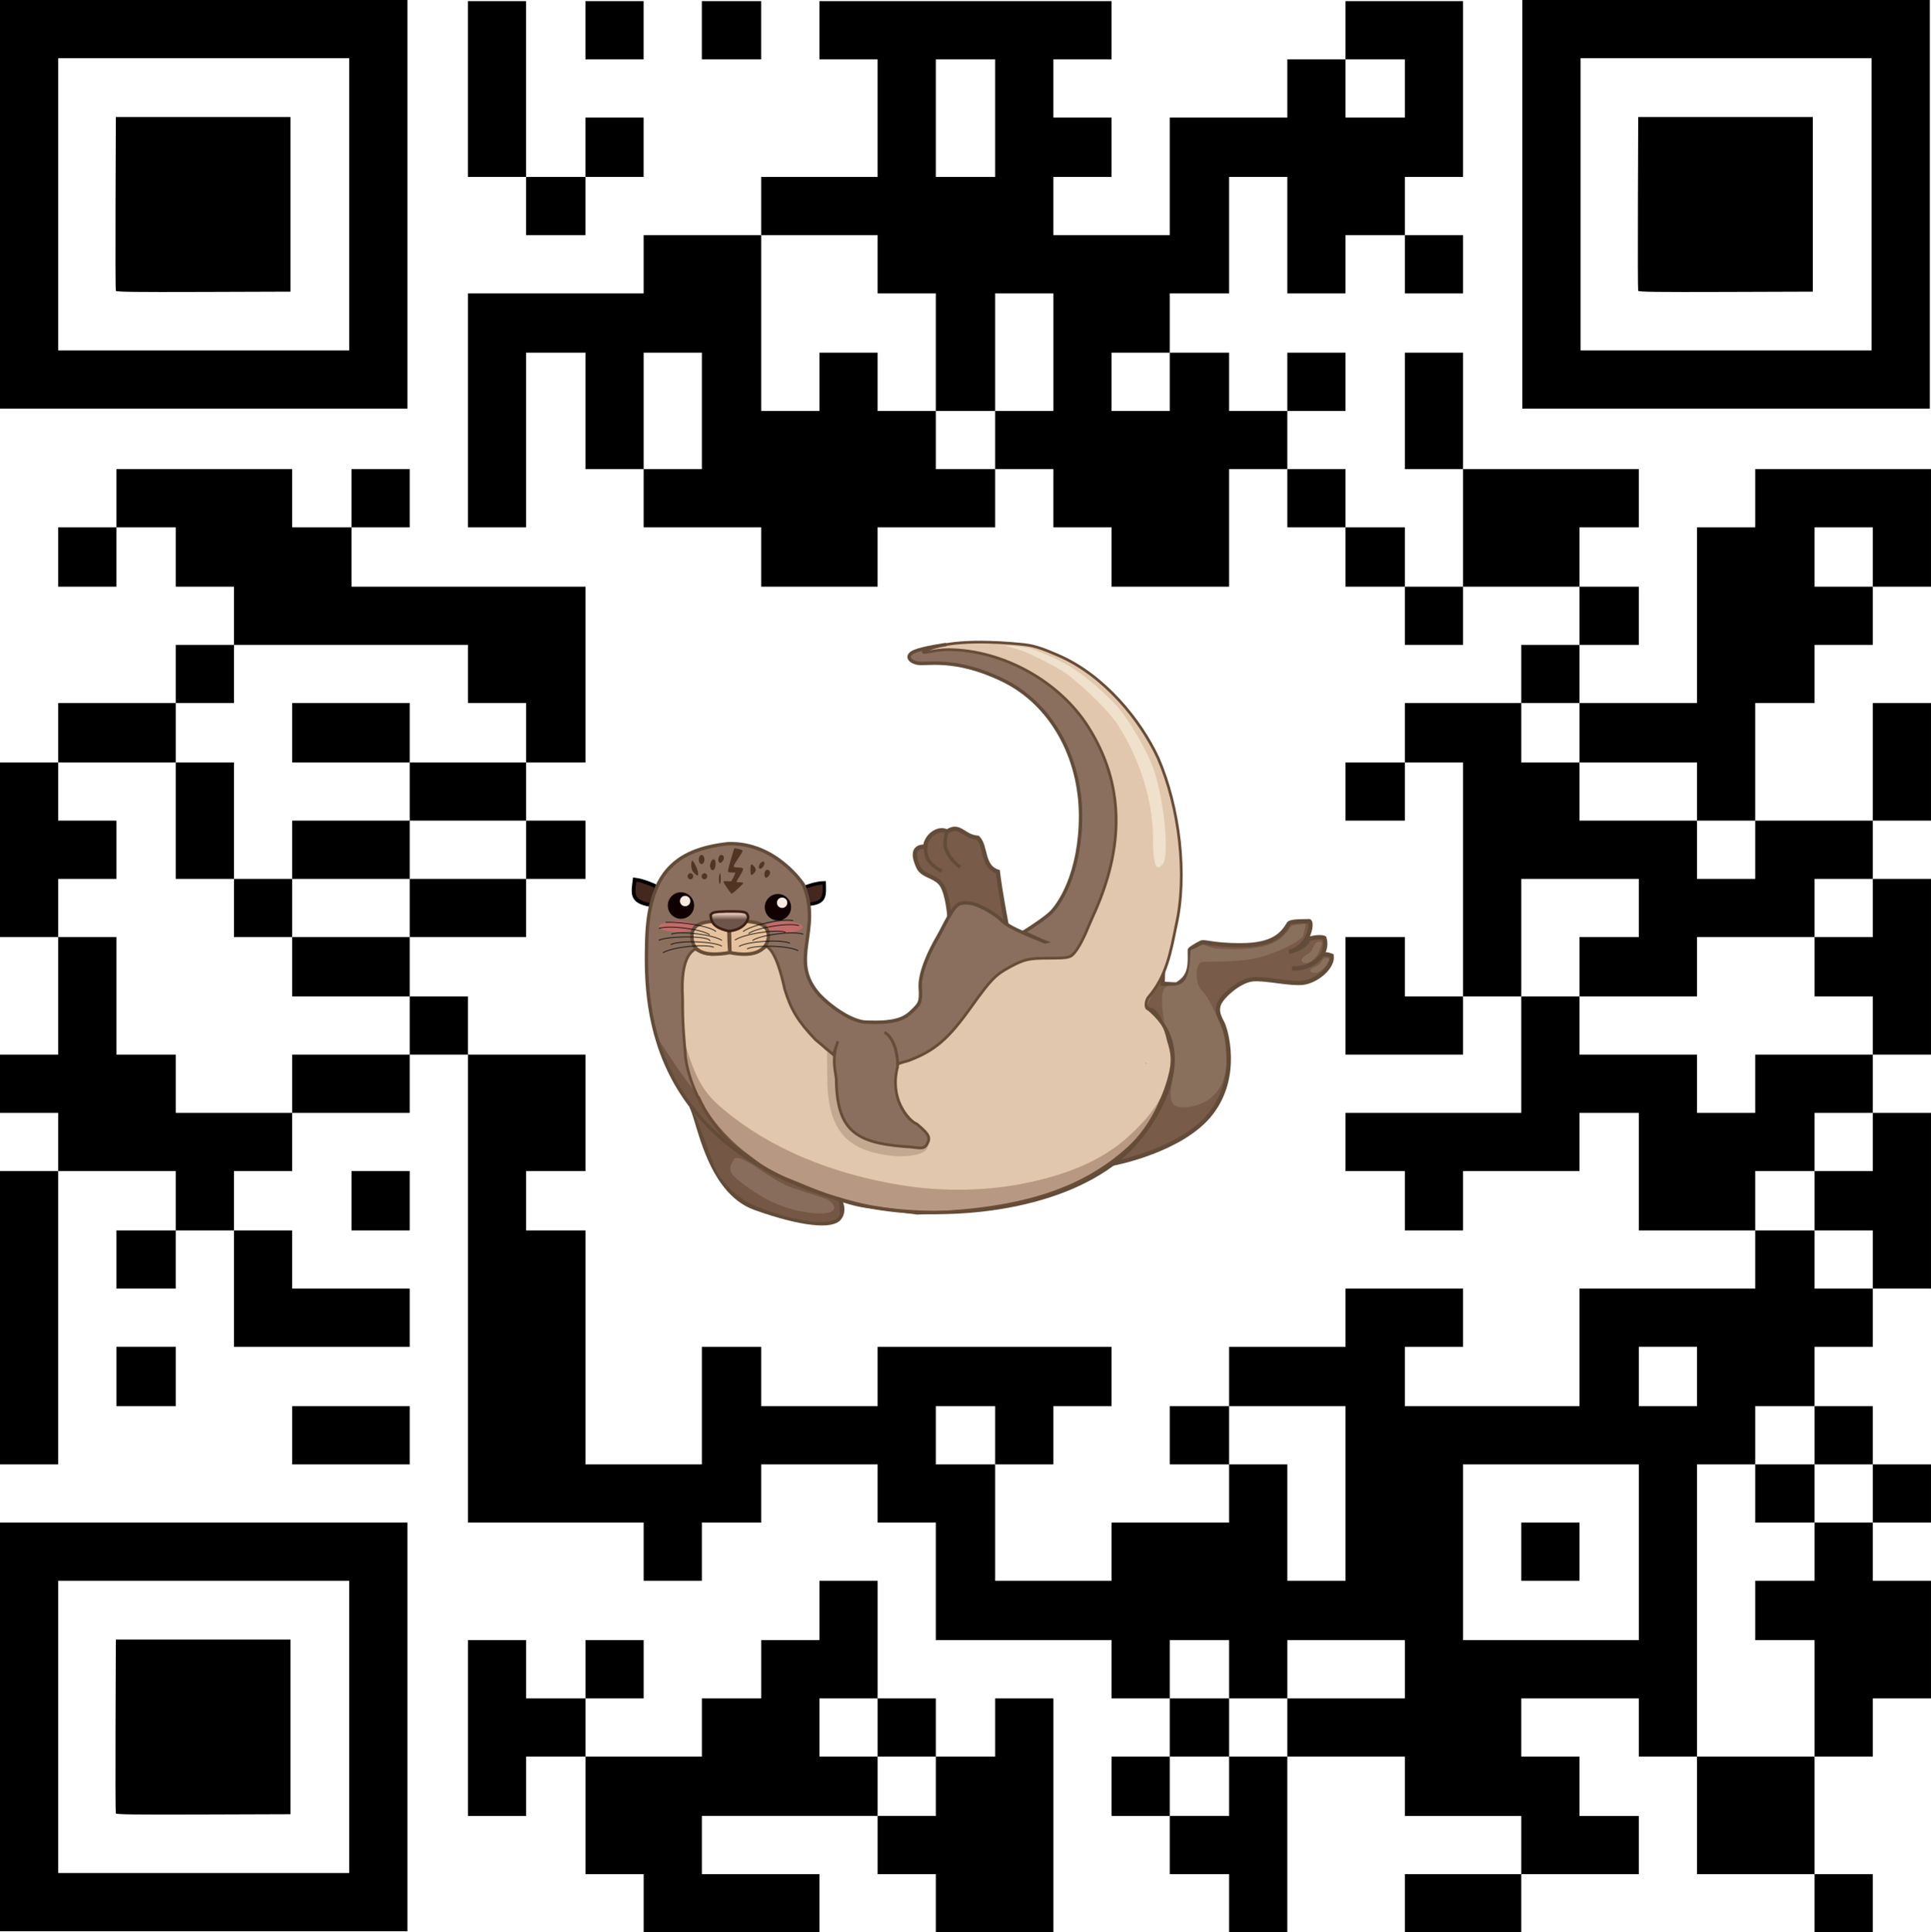 <?xml version="1.0" encoding="UTF-8"?>
<svg width="169.2" height="169.3" enable-background="new 0 0 100 100" version="1.0" viewBox="0 0 169.2 169.3" xml:space="preserve" xmlns="http://www.w3.org/2000/svg" xmlns:cc="http://creativecommons.org/ns#" xmlns:dc="http://purl.org/dc/elements/1.1/" xmlns:rdf="http://www.w3.org/1999/02/22-rdf-syntax-ns#"><defs><filter id="filter6282" x="-.206" y="-.717" width="1.413" height="2.433" color-interpolation-filters="sRGB"><feGaussianBlur stdDeviation="0.376"/></filter><filter id="filter6282-8" x="-.206" y="-.717" width="1.413" height="2.433" color-interpolation-filters="sRGB"><feGaussianBlur stdDeviation="0.376"/></filter><linearGradient id="linearGradient5716" x1="23.062" x2="23.062" y1="-82.028" y2="-82.7" gradientTransform="translate(-.219 .031)" gradientUnits="userSpaceOnUse"><stop stop-color="#6d554b" offset="0"/><stop stop-color="#e0c3b3" offset="1"/></linearGradient></defs>
	<path d="m56.4 166.75v-2.55h-5.1v-10.3h-5.2v5.2h-5.1v-15.4h5.1v5.1h5.2v-5.1h5.1v5.1h-5.1v5.1h10.2v-5.1h5.2v-5.1h5.1v-5.2h5.1v10.3h5.1v5.1h5.2v-5.1h5.1v20.5h-10.3v-5.1h-5.1v-5.1h-15.4v5.1h10.3v5.1h-15.4zm25.6-10.25v-2.6h-5.1v-5.1h-5.1v5.1h5.1v5.2h5.1zm25.7 10.25v-2.55h-5.2v-5.1h-5.1v-5.2h5.1v-5.1h-5.1v-5.1h-15.4v-10.3h-5.1v-5.1h-10.2v5.1h-5.2v5.1h-5.1v-5.1h-15.4v-41h-5.1v5.1h-10.3v5.1h-5.1v5.2h5.1v5.1h10.3v5.1h-15.4v-10.2h-5.1v5.1h-5.2v-5.1h5.2v-5.2h-10.3v25.7h-5.1v-25.7h5.1v-5.1h-5.1v-5.1h5.1v-10.3h-5.1v-15.3h5.1v-5.2h10.3v-5.1h5.1v-5.1h-5.1v-5.2h-5.2v5.2h-5.1v-5.2h5.1v-5.1h15.4v5.1h5.2v-5.1h5.1v5.1h-5.1v5.2h20.5v15.4h-5.2v5.1h5.2v5.1h-5.2v5.1h-10.2v5.2h5.1v5.1h10.3v10.2h-5.2v5.2h5.2v20.5h10.2v-10.3h5.2v5.2h10.2v-5.2h20.5v5.2h-5.1v5.1h-5.1v10.2h10.2v-5.1h10.3v-5.1h-5.2v-5.1h5.2v-5.2h10.2v-5.1h10.3v5.1h-5.1v5.2h15.3v-10.3h15.4v-5.1h-10.2v-10.3h-5.2v5.1h-10.2v5.2h-5.1v-5.2h-5.2v-5.1h15.4v-10.2h-5.1v5.1h-10.3v-10.3h5.2v5.2h5.1v-20.5h-5.1v5.1h-5.2v-5.1h5.2v-5.2h10.2v-5.1h5.1v-5.1h-10.2v5.1h-5.1v-5.1h-5.2v-5.2h-5.1v-5.1h-5.1v10.3h-10.3v-5.2h-5.1v-5.1h-5.1v5.1h-10.3v5.2h-10.2v-5.2h-10.3v-5.1h-5.1v-10.2h-5.2v15.3h-5.1v-20.5h15.4v-5.1h10.3v-5.1h10.2v-10.3h-5.1v-5.1h25.6v5.1h-5.1v5.1h5.1v5.2h-5.1v5.1h10.2v-10.3h10.3v-5.1h5.1v-5.1h10.3v15.4h-5.1v5.1h5.1v5.1h-5.1v-5.1h-5.2v5.1h-5.1v-10.2h-5.1v10.2h-5.2v5.2h5.2v5.1h5.1v-5.1h5.1v5.1h-5.1v5.1h5.1v5.1h5.2v5.2h5.1v-10.3h-5.1v-10.2h5.1v10.2h15.4v5.1h-5.2v5.2h5.2v5.1h-5.2v5.1h10.3v-15.4h5.1v-5.1h15.4v10.3h-5.1v5.1h-5.1v5.1h-5.2v10.3h10.3v-10.3h5.1v10.3h-5.1v5.1h5.1v15.4h-5.1v5.1h5.1v15.4h-5.1v5.1h-5.1v5.2h5.1v5.1h5.1v5.1h-5.1v5.1h5.1v10.3h-5.1v5.1h-5.1v10.3h5.1v5.1h-5.1v-5.1h-10.3v-10.3h-5.1v-5.1h-10.3v5.1h5.1v5.2h5.2v5.1h-10.3v5.1h-10.2v-5.1h10.2v-5.1h-10.2v-5.2h-10.3v15.4h-5.1zm0-10.25v-2.6h5.1v-5.1h10.3v-5.1h-10.3v5.1h-5.1v-5.1h-5.2v5.1h5.2v5.1h-5.2v5.2h5.2zm51.3-7.7v-5.1h-5.2v-5.2h5.2v-5.1h5.1v-5.1h-5.1v-5.1h-5.2v5.1h-5.1v25.6h10.3zm-5.2-17.95v-2.55h5.2v5.1h-5.2zm-10.2 5.15v-7.7h-15.4v15.4h15.4zm-10.3-0.05v-2.55h5.1v5.1h-5.1zm-15.4-5.1v-7.65h-10.2v5.1h5.1v10.2h5.1zm-30.7-5.1v-2.55h-5.2v5.1h5.2zm61.5-5.15v-2.6h-5.1v5.2h5.1zm15.4-10.25v-2.55h-5.1v-5.2h5.1v-5.1h-5.1v5.1h-5.2v5.2h5.2v5.1h5.1zm-138.5-15.4v-2.55h10.3v-5.1h-10.3v-5.2h10.3v-5.1h10.2v-5.1h-10.2v-5.1h10.2v-5.2h-5.1v-5.1h-20.5v5.1h-5.1v5.2h-10.3v5.1h5.1v5.1h-5.1v5.1h5.1v10.3h5.2v5.1h10.2zm-5.1-15.4v-2.55h-5.1v-10.2h5.1v10.2h5.1v-5.1h10.3v5.1h-10.3v5.1h-5.1zm5.1-15.35v-2.6h10.3v5.2h-10.3zm128.2 30.75v-2.55h10.3v-5.1h-5.1v-5.2h5.1v-5.1h-5.1v5.1h-10.3v5.2h-10.3v-5.2h5.2v-5.1h-10.3v10.3h5.1v5.1h10.3v5.1h5.1zm0-20.5v-2.55h-5.1v-5.1h-10.3v-5.2h-5.1v5.2h5.1v5.1h10.3v5.1h5.1zm10.3-25.65v-2.6h-5.1v5.2h5.1zm-102.6-12.8v-5.1h-5.1v10.2h5.1zm25.7 2.55v-2.55h5.1v-10.3h-5.1v10.3h-5.2v-10.3h-5.1v-5.1h-10.2v15.4h5.1v-5.1h5.1v5.1h5.1v5.1h5.2zm15.3-5.1v-2.55h-5.1v5.1h5.1zm-15.3-23.1v-5.15h-5.2v10.3h5.2zm35.9-2.6v-2.55h-5.2v5.1h5.2zm-123.1 143.55v-17.9h35.7v35.8h-35.7zm30.6 0v-12.8h-25.5v25.6h25.5zm-20.454 7.576c-0.026-0.069-0.036-3.523-0.022-7.676l0.026-7.55h15.3v15.3l-7.628 0.026c-6.049 0.02-7.638 0-7.676-0.1zm15.454-33.126v-2.55h10.3v5.1h-10.3zm-15.4-5.15v-2.6h5.2v5.2h-5.2zm20.6-15.4v-2.6h5.1v5.2h-5.1zm-30.8-87.3v-17.9h35.7v35.8h-35.7zm30.6 0v-12.8h-25.5v25.6h25.5zm-20.454 7.576c-0.026-0.069-0.036-3.523-0.022-7.676l0.026-7.55h15.3v15.3l-7.628 0.026c-6.049 0.02-7.638-4e-4 -7.676-0.1zm123.25-7.576v-17.9h35.7v35.8h-35.7zm30.6 0v-12.8h-25.5v25.6h25.5zm-20.454 7.576c-0.026-0.069-0.036-3.523-0.022-7.676l0.026-7.55h15.3v15.3l-7.628 0.026c-6.049 0.02-7.638-4e-4 -7.676-0.1zm-97.446-7.426v-2.55h-5.1v-15.4h5.1v15.4h5.2v-5.2h5.1v5.2h-5.1v5.1h-5.2zm5.2-15.4v-2.55h5.1v5.1h-5.1zm10.2 0v-2.55h5.2v5.1h-5.2z" stroke-width=".1"/>
<g transform="matrix(2.92 0 0 2.92 597.36 248.9)"><g transform="matrix(.257 0 0 .257 -188.54 -36.572)"><path d="m18.339-60.255c0.862 1.149 1.879 9.885 7.47 11.874s8.949 2.188 9.745 1.215-0.022-2.232-0.022-2.232" fill="none" stroke="#624c39" stroke-width=".6"/><path d="m67.656-53.544s7.969-1.5 11.344-5.844 1.719-9.781 1.375-10.469-0.781-1.375-0.438-2.281 2.438-2.812 4.031-2.906 4.312 0.594 5.812 0.406 3.5-1.766 3.312-3.156c-0.859-0.312-1.125-0.078-1.125-0.078s-1.141 1.688-3.5 1.562c2.453 0.109 4.344-1.656 3.781-3.547-0.516-0.266-1.875 0.094-1.875 0.094s-0.094 1-2.25 1.516c2.219-0.484 2.812-3.297 2.359-3.578-0.703 0.031-2.078-0.031-2.375 0.266-0.734 1.234-1.781 2.531-5.547 2.547-3.766 0.016-4.344-0.594-4.844-0.234-0.266 0.125-1.203 0.656-1.188 0.797 0 1.516 0.219 3.062-1.547 4.016-0.438 0-1.625-0.094-1.625-0.094l0.078-2.25-9.533 11.228z" fill="#785b48" stroke="#624c39" stroke-width=".5"/><path d="m48.453-82.419s-0.172-2.422-0.844-3.562-2.25-1.047-2.766-2.141-0.828-2.453 0.797-2.406c0.078-1.234 1.531-2.328 2.547-1.75 1.5-1 1.844 0.578 3.594 0.719 1.016 1.031 0.456 3.36 2.334 3.956 0.287 2.386 0.994 6.055 0.994 6.055z" fill="#785b49" stroke="#624c39" stroke-width=".5"/><path d="m31.928-83.789c2.097-0.148 1.952-1.022 1.914-2.52-1.004 0.009-2.313 0.534-2.313 0.534z" fill="#44271f" stroke="#000" stroke-width=".389"/><path d="m13.595-83.711c-2.348-0.384-2.09-1.328-1.885-2.969 1.131 0.115 2.55 0.829 2.55 0.829z" fill="#44271f" stroke="#000" stroke-width=".434"/><path d="m72.014-71.805c5.504 4.549 1.791 13.979-4.346 18.401-8.588 6.188-22.73 6.509-30.093 4.613-24.987-6.432-24.503-24.046-24.35-30.676 0.202-7.702 3.149-10.643 9.529-11.335 5.579-0.152 8.758 4.779 8.758 4.779 2.241 5.412-1.855 8.748 1.884 12.886 1.246 1.329 3.727 3.1 5.402 3.168 3.27 0.133 4.441-0.331 5.37-1.237 0.928-0.906 1.105-1.016 0.994-2.784-0.11-1.768 1.171-4.397 2.011-5.834s1.79-3.756 2.63-3.978c0.84-0.221 1.724-0.088 3.27 0.795 1.547 0.884 1.503 1.282 2.718 1.944 1.215 0.663 4.044 1.768 4.044 1.768-0.066 0.022-2.63-1.171-2.63-1.171s1.768-1.061 2.983-2.077c1.215-1.016 3.712-4.861 3.69-11.579-0.022-6.718-3.337-12.971-9.038-15.755-5.701-2.784-9.038-1.768-10.054-2.011s-1.313-0.933-0.274-1.363c8.875-2.466 15.464-0.202 21.494 6.179 3.198 3.384 5.154 7.785 6.439 11.777 2.262 7.023 3.83 13.207-0.977 23.51" fill="#8a6f5e"/><path d="m17.469-68.887c1.062 7.812 11.906 17.75 31.969 18.25s24.102-12.482 24.102-12.482-1.105 9.988-13.7 13.568c-12.419 3.359-28.495 1.571-36.339-5.585-3.219-2.75-3.656-5.188-3.656-5.188s-1.684-2.635-1.875-4.031c-0.191-1.397-0.5-4.531-0.5-4.531z" fill="#b79883"/><path d="m54.551-114.05c0.672-0.156 2.102 4e-3 2.398 0.051 0.297 0.047 3.076 1.059 4.844 1.703 1.267 0.462 10.154 6.204 11.957 16.172 1.283 7.097-0.052 8.303-0.967 8.528-1.627-0.544 0.11-10.192-6.041-18.232-2.576-3.368-7.5-6.433-12.191-8.222z" fill="#efe1cb"/><path d="m19.525-89.556c-0.18 0-0.327 0.239-0.327 0.533s0.147 0.535 0.327 0.535 0.327-0.241 0.327-0.535-0.147-0.533-0.327-0.533zm2.287 0c-0.18 0-0.327 0.249-0.327 0.554 0 0.305 0.147 0.456 0.327 0.335s0.327-0.37 0.327-0.554c0-0.184-0.147-0.335-0.327-0.335zm4.853 0.776c-0.039 0.008-0.083 0.028-0.128 0.059-0.18 0.121-0.327 0.38-0.327 0.576s0.147 0.256 0.327 0.135c0.18-0.121 0.327-0.38 0.327-0.576 0-0.147-0.082-0.218-0.199-0.193zm-1.232 0.354c-0.153-0.082-0.201 0.095-0.201 0.593 0 0.665 0.086 0.761 0.391 0.428 0.305-0.332 0.305-0.522 0-0.854-0.076-0.083-0.138-0.14-0.189-0.167zm-4.474-0.624c0 0.041-0.081-0.004-0.126 0.026-0.18 0.121-0.327 0.452-0.327 0.735s0.147 0.513 0.327 0.513 0.327-0.331 0.327-0.735c0-0.302-0.084-0.506-0.201-0.539zm-2.451 0.204c-0.184-0.23-0.355 0.854 0.098 1.348 0.213 0.232 0.427 0.378 0.477 0.324 0.197-0.215-0.279-1.303-0.53-1.616zm8.684 1.013c-0.18 0-0.327 0.251-0.327 0.556 0 0.305 0.147 0.456 0.327 0.335s0.327-0.372 0.327-0.556-0.147-0.335-0.327-0.335zm-5.539 0.348c0.084 0-0.099 0.157-0.104 0.598-0.007 0.588 0.062 0.872 0.152 0.63 0.089-0.241 0.095-0.721 0.012-1.067-0.021-0.087-0.088-0.161-0.06-0.161zm-3.434 0.065c-0.18 0-0.327 0.158-0.327 0.354s0.147 0.356 0.327 0.356 0.327-0.161 0.327-0.356-0.147-0.354-0.327-0.354zm1.633 0c-0.18 0-0.327 0.158-0.327 0.354s0.147 0.356 0.327 0.356 0.327-0.161 0.327-0.356-0.147-0.354-0.327-0.354z" fill="#513422" stroke-width=".341"/><path d="m91.702-76.822c-0.326 0.322-1.114 0.467-1.104 0.753s0.629 0.393 1.092 0.114c0.463-0.279 0.796-0.716 0.893-0.938 0.097-0.222 0.337-0.493 0.147-0.573s-0.481-0.087-0.646 0.097c-0.165 0.184-0.382 0.547-0.382 0.547z" fill="#89705c"/><path d="m35.016-66.106 0.219 2.812s0.078 2.078 0.297 2.922c0.219 0.844 0.562 2.219 1.297 2.891s2.156 1.297 3.266 1.484 4.078 0.562 4.172 0.578c0.094 0.016 0.719 0.297 1 0.141s0.359-0.188 0.688-0.562c0.484 0.203-0.203 1.25-0.203 1.25s-8.547 1.938-11.359-2.484-0.797-9.188-0.625-9.469 0.453-0.281 0.453-0.281z" fill="#c3a892"/><path d="m23.373-90.337s0.862 0.113 0.93 0.295c0.068 0.182-1.099 1.617-1.026 1.833 0.072 0.217 0.947 0.032 1.075 0.241 0.128 0.209-0.77 1.428-0.738 1.541 0.032 0.112 0.73 0.024 0.778 0.136 0.048 0.112-1.244 1.244-1.34 1.268-0.096 0.024-1.043-1.332-0.971-1.436 0.072-0.104 0.843 0.048 0.915-0.04s0.554-0.947 0.433-0.995c-0.12-0.048-0.859 0.088-0.826-0.209 0.032-0.297 0.69-2.527 0.73-2.584 0.04-0.056 0.068-0.056 0.068-0.056z" fill="#513422"/><ellipse cx="29.146" cy="-81.14" rx="2.188" ry=".63" fill="#c16c69" filter="url(#filter6282)"/><ellipse cx="17.114" cy="-83.648" rx="1.536" ry="1.547" fill="#100000"/><circle cx="17.604" cy="-84.172" r=".607" fill="#f8eae1"/><path d="m43.151-50.951c-8.417-1.313-15.639-4.356-21.031-8.861-1.874-1.566-2.933-2.85-4.114-6.397-0.783-2.35-0.702-3.344-0.697-6.524-0.132-2.362 0.02-5.035 1.479-5.839 1.793 1.089 3.082 0.609 4.065-0.22 0.839 0.916 2.595 1.27 4.238-0.101 1.111 0.608 1.82 3.554 2.133 4.992 0.738 2.423 1.55 3.759 3.578 5.887l1.371 1.439 0.031 3.211c0.058 5.987 2.298 8.498 8.008 8.975 1.685 0.068 3.136-0.198 3.559-0.773 0.488-0.815 0.488-1.641-1.117-2.982-0.731-0.639-3.207-3.019-2.25-6.652 0.031-0.472 0.08-0.279 1.294-0.743 3.074-1.174 4.609-2.491 7.308-6.269 2.278-3.19 2.825-3.755 4.504-4.657 1.7-0.913 2.198-1.027 4.516-1.035 2.572-0.009 2.615-0.022 3.343-1.044 0.829-1.251 1.307-2.685 1.831-3.814 3.808-8.249 3.632-15.575-0.534-22.149-3.365-5.311-9.933-8.954-16.254-9.016-1.705-0.017-2.88 0.371-3.013 0.271-0.318-0.238 2.818-0.903 5.058-1.068 2.144-0.157 5.482-0.053 6.46 0.179 3.135 1.082 2.344 0.959 1.281 0.578-0.614-0.22-3.01-0.532-3.123-0.42-0.036 0.135 0.666 0.101 2.406 0.804 1.071 0.433 3.128 1.532 3.89 1.969 1.72 1.002 5.565 4.62 6.767 6.487 2.577 4.001 4.085 8.866 4.095 13.2 0.006 3.111 0.355 4.033 1.143 3.025 0.787-1.006 0.21-7.185-1.021-10.929-0.717-2.183-2.915-5.954-4.492-7.708-3.429-3.435-5.572-4.904-9.214-6.258-1.249-0.464-1.225-0.495-3.017-0.816 0 0 0.151-0.114 1.292 0.081 7.607 1.591 12.832 6.638 15.892 13.247 2.491 5.703 3.6 13.222 2.225 19.139-0.661 3.074-1.151 6.215-3.308 8.748-0.393 0.412-0.538 1.533-0.137 1.533 0.555 0 2.088 1.406 2.495 3.323 0.329 1.55 0.407 2.807-0.022 4.482-0.703 2.743-2.269 4.746-4.745 7.014-5.597 5.129-16.503 7.198-26.176 5.689z" fill="#e0c7ad" stroke-width=".318"/><ellipse cx="28.438" cy="-83.45" rx="1.536" ry="1.547" fill="#100000"/><circle cx="28.928" cy="-83.974" r=".607" fill="#f8eae1"/><path d="m48.188-92.278s-0.27 0.529-0.215 1.615c0.04 0.789 0.864 1.901 1.739 2.526" fill="none" stroke="#624c39" stroke-width=".4"/><path d="m45.707-90.76s-0.121 0.485 0.1 1.36c0.16 0.636 0.979 1.381 1.756 1.718" fill="none" stroke="#624c39" stroke-width=".4"/><path d="m74.651-64.149c0.062 0.156-0.963 3.324 0.193 3.886s6.304 0.009 5.932-5.855c-0.068-1.077-0.103-2.127-0.441-3.008-0.805-2.096-1.693-3.942-2.34-4.523-0.906-0.812-0.807-3.145-0.151-3.364s4.594 0.156 7.312-0.719 4.531-1.969 4.625-2.438 0.438-1.375 0.156-1.344-1.031 0.094-1.531 0.219c-0.875 1.281-1.875 3.219-8.969 2.656-1.125-0.188-1.031-0.688-1.875-0.219s-0.969 0.188-0.969 0.828c-0.125 2.906-0.609 3.828-2.406 3.75-1.57-0.144-0.79 4.269 0.091 7.184 0.472 1.561 0.372 2.946 0.372 2.946z" fill="#89705c"/><path d="m14.098-68.622s4.022 6.32 5.259 7.336c1.237 3.138 6.187 9.06 16.175 11.888 0.088 0.884 0.221 1.591 0.044 2.077-1.907 1.879-9.639-1.011-10.907-1.82-2-1.277-3.252-2.97-3.667-4.083-1.173-3.151-2.517-7.157-3.237-7.708-1.257-0.962-3.668-7.69-3.668-7.69z" fill="#745745"/><path d="m71.467-71.784c3.089 2.35 3.573 5.447 2.768 8.645-0.848 3.371-3.523 7.334-6.672 9.667-8.505 6.301-22.73 6.509-30.093 4.613-24.987-6.432-24.503-24.046-24.35-30.676 0.202-7.702 3.149-10.643 9.529-11.335 5.579-0.152 8.758 4.779 8.758 4.779 2.241 5.412-1.855 8.748 1.884 12.886 1.246 1.329 3.727 3.1 5.402 3.168 3.27 0.133 4.441-0.331 5.37-1.237 0.928-0.906 1.105-1.016 0.994-2.784-0.11-1.768 1.171-4.397 2.011-5.834 0.84-1.436 1.79-3.756 2.63-3.978 0.84-0.221 1.724-0.088 3.27 0.795 1.547 0.884 1.503 1.282 2.718 1.944 1.215 0.663 4.044 1.768 4.044 1.768-0.066 0.022-2.63-1.171-2.63-1.171s1.768-1.061 2.983-2.077 3.712-4.861 3.69-11.579c-0.022-6.718-3.337-12.971-9.038-15.755-5.701-2.784-9.038-1.768-10.054-2.011s-1.313-0.933-0.274-1.363c1.039-0.43 3.677-0.804 3.677-0.804" fill="none" stroke="#624c39" stroke-width=".4"/><path d="m38.463-48.545c-2.72-0.431-6.25-2.112-10.301-3.687-1.467-0.571-2.678-1.862-3.744-2.52-2.538-1.566-6.044-6.187-6.766-11.126-0.208-2.792-0.348-3.676-0.343-6.855-0.132-2.362 0.02-5.035 1.479-5.839 1.793 1.089 3.082 0.609 4.065-0.22 0.839 0.916 2.595 1.27 4.238-0.101 1.111 0.608 1.82 3.554 2.133 4.992 0.738 2.423 1.55 3.759 3.578 5.887l2.112 1.781 0.517-1.57c-0.644 1.765-0.404 3.028-0.187 4.305 0.058 5.987 2.122 7.504 7.832 7.98 1.685 0.068 2.274 0.421 2.697-0.155 0.488-0.815 0.488-1.133-1.117-2.474-1.08-0.407-3.207-3.019-2.25-6.652 0.088-3.27-1.529-4.035-1.529-4.035s1.263 0.326 1.569 3.687c0 0 0.294-0.143 1.254-0.394 3.074-1.174 4.609-2.491 7.308-6.269 2.278-3.19 2.825-3.755 4.504-4.657 1.7-0.913 2.198-1.027 4.516-1.035 2.572-0.009 2.615-0.022 3.343-1.044 0.829-1.251 1.307-2.685 1.831-3.814 3.808-8.249 3.632-15.575-0.534-22.149-3.365-5.311-9.933-8.954-16.254-9.016-1.705-0.017-2.914 0.505-3.013 0.271 0.401-0.279 0.954-0.431 1.534-0.6 3.4-0.992 9.211-0.367 10.269-0.256 1.391 0.141 2.664 0.699 3.932 1.242 5.428 2.326 9.673 7.641 11.684 11.987 2.491 5.703 3.471 13.71 2.095 19.627-0.62 3.059-1.106 5.827-3.179 8.26-0.393 0.412-0.443 1.451-0.049 1.378 0.842-0.155 1.934 1.803 2.341 3.721 0.484 1.506 0.584 2.432 0.155 4.106-0.703 2.743-2.265 6.118-4.741 8.386-5.597 5.129-13.091 7.403-24.732 7.675z" fill="none" stroke="#674c37" stroke-width=".318"/><path d="m90.766-78.403c-0.344 0.469-1.219 0.734-1.188 1.125s0.734 0.484 1.234 0.062 0.844-1.047 0.938-1.359 0.344-0.703 0.125-0.797-0.547-0.078-0.719 0.188c-0.172 0.266-0.391 0.781-0.391 0.781z" fill="#89705c"/><ellipse cx="71.418" cy="-65.219" rx=".088" ry=".022" fill="#8a6f5e"/><path d="m23.248-53.851c-0.622 0.824-0.56 1.427 0.777 2.442 1.337 1.015 4.213 3.311 8.644 3.678 2.634 0.218 2.832-0.737 1.648-1.554-0.622-0.285-1.865-0.624-4.135-1.39-2.421-0.817-5.19-3.404-6.406-3.494-0.599-0.044-0.529 0.317-0.529 0.317z" fill="#886d5c"/><ellipse cx="16.75" cy="-81.195" rx="2.188" ry=".63" fill="#c16c69" filter="url(#filter6282-8)"/><path d="m22.344-81.856c3.297 0 4.872 0.095 4.984 1.688 0.039 0.556-0.277 2.872-4.494 2.014l-0.081-3.64s-0.103 2.062 0.081 3.64c-3.09 0.544-4.503-0.167-4.441-2.041 0.054-1.632 2.146-1.641 3.95-1.661z" fill="#e6c39e" stroke="#674c37" stroke-width=".4"/><path d="m20.586-82.497c0.033 1.248 1.112 1.59 2.07 1.828 1.709-0.07 2.489-1.323 2.266-1.812-0.18-0.383-0.148-0.508-2.523-0.477-1.367 0.033-1.734 0.117-1.812 0.461z" fill="url(#linearGradient5716)" stroke="#3d2013" stroke-width=".3"/><g fill="none" stroke="#000" stroke-width=".09"><path d="m25.002-80.374c0.925-0.685 4.695-1.307 5.904-0.934" opacity=".875"/><path d="m24.373-80.608c0.883-0.738 4.61-1.582 5.839-1.28" opacity=".875"/><path d="m24.834-78.586c1.038-0.496 4.858-0.389 5.974 0.208" opacity=".875"/><path d="m23.415-79.609c0.925-0.685 4.695-1.307 5.904-0.934" opacity=".875"/><path d="m25.462-79.566c0.947-0.654 4.736-1.15 5.932-0.736" opacity=".875"/><path d="m23.879-78.867c0.984-0.596 4.796-0.868 5.965-0.385" opacity=".875"/><path d="m20.47-80.238c-0.947-0.653-4.736-1.149-5.932-0.735" opacity=".875"/><path d="m21.2-80.602c-0.485-0.572-3.934-1.192-5.879-1.083" opacity=".875"/><path d="m20.958-78.776c-1.072-0.419-4.873-0.035-5.943 0.641" opacity=".875"/><path d="m21.91-79.573c-0.947-0.653-4.736-1.149-5.932-0.735" opacity=".875"/><path d="m20.496-79.493c0.123-0.632-4.829-0.638-5.977-0.099" opacity=".875"/><path d="m21.893-78.91c-1.004-0.563-4.822-0.707-5.975-0.184" opacity=".875"/></g></g></g></svg>
